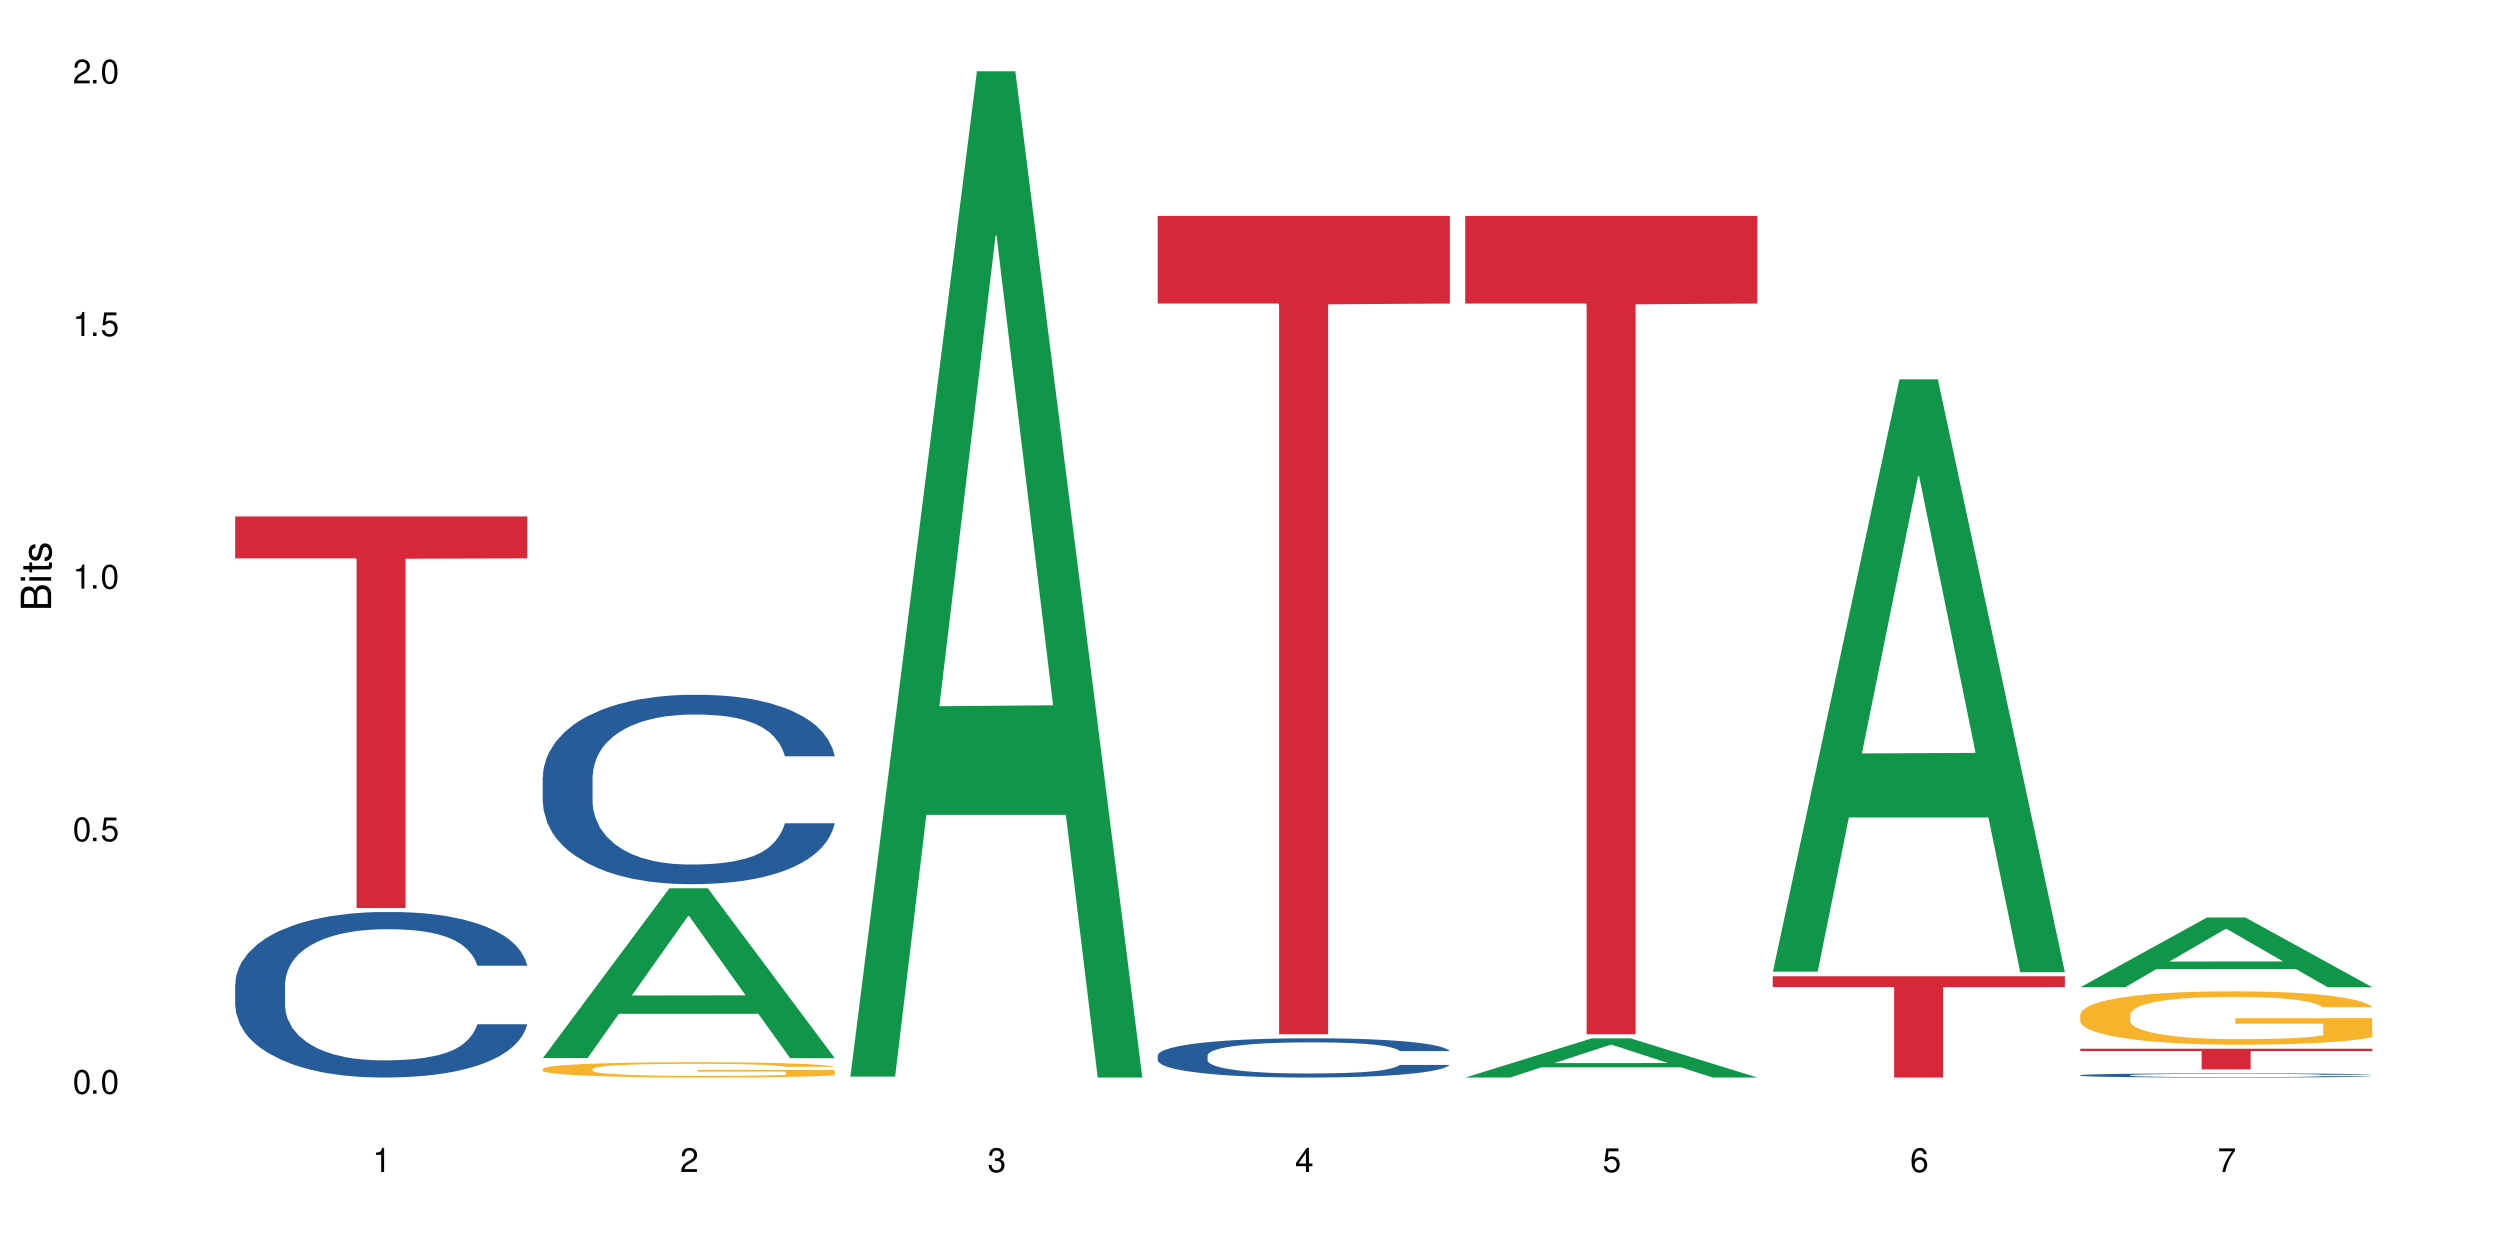 <?xml version="1.0" encoding="UTF-8"?>
<svg xmlns="http://www.w3.org/2000/svg" xmlns:xlink="http://www.w3.org/1999/xlink" width="720" height="360" viewBox="0 0 720 360">
<defs>
<g>
<g id="glyph-0-0">
</g>
<g id="glyph-0-1">
<path d="M 2.641 -6.938 C 2 -6.938 1.422 -6.656 1.078 -6.172 C 0.641 -5.562 0.406 -4.641 0.406 -3.359 C 0.406 -1.016 1.188 0.219 2.641 0.219 C 4.078 0.219 4.859 -1.016 4.859 -3.297 C 4.859 -4.641 4.656 -5.547 4.203 -6.172 C 3.844 -6.656 3.281 -6.938 2.641 -6.938 Z M 2.641 -6.188 C 3.547 -6.188 4 -5.25 4 -3.375 C 4 -1.406 3.562 -0.484 2.625 -0.484 C 1.734 -0.484 1.281 -1.438 1.281 -3.344 C 1.281 -5.25 1.734 -6.188 2.641 -6.188 Z M 2.641 -6.188 "/>
</g>
<g id="glyph-0-2">
<path d="M 1.828 -1 L 0.828 -1 L 0.828 0 L 1.828 0 Z M 1.828 -1 "/>
</g>
<g id="glyph-0-3">
<path d="M 4.562 -6.797 L 1.062 -6.797 L 0.547 -3.094 L 1.328 -3.094 C 1.719 -3.562 2.047 -3.734 2.578 -3.734 C 3.484 -3.734 4.062 -3.109 4.062 -2.094 C 4.062 -1.125 3.484 -0.531 2.578 -0.531 C 1.828 -0.531 1.375 -0.906 1.188 -1.672 L 0.328 -1.672 C 0.453 -1.109 0.547 -0.844 0.75 -0.594 C 1.125 -0.078 1.828 0.219 2.594 0.219 C 3.969 0.219 4.922 -0.781 4.922 -2.219 C 4.922 -3.562 4.031 -4.484 2.719 -4.484 C 2.25 -4.484 1.859 -4.359 1.469 -4.062 L 1.734 -5.969 L 4.562 -5.969 Z M 4.562 -6.797 "/>
</g>
<g id="glyph-0-4">
<path d="M 2.484 -4.938 L 2.484 0 L 3.328 0 L 3.328 -6.938 L 2.766 -6.938 C 2.469 -5.875 2.281 -5.734 0.984 -5.562 L 0.984 -4.938 Z M 2.484 -4.938 "/>
</g>
<g id="glyph-0-5">
<path d="M 4.859 -0.828 L 1.281 -0.828 C 1.359 -1.406 1.672 -1.781 2.5 -2.281 L 3.469 -2.828 C 4.406 -3.344 4.906 -4.062 4.906 -4.906 C 4.906 -5.484 4.672 -6.031 4.266 -6.406 C 3.859 -6.766 3.375 -6.938 2.719 -6.938 C 1.859 -6.938 1.219 -6.625 0.844 -6.031 C 0.609 -5.672 0.5 -5.234 0.484 -4.531 L 1.328 -4.531 C 1.359 -5.016 1.406 -5.281 1.531 -5.516 C 1.75 -5.938 2.188 -6.203 2.703 -6.203 C 3.469 -6.203 4.031 -5.641 4.031 -4.891 C 4.031 -4.344 3.719 -3.859 3.125 -3.516 L 2.234 -3 C 0.812 -2.172 0.406 -1.531 0.328 -0.016 L 4.859 -0.016 Z M 4.859 -0.828 "/>
</g>
<g id="glyph-0-6">
<path d="M 2.125 -3.188 L 2.578 -3.188 C 3.5 -3.188 3.984 -2.766 3.984 -1.922 C 3.984 -1.062 3.469 -0.531 2.594 -0.531 C 1.656 -0.531 1.203 -1 1.156 -2.016 L 0.312 -2.016 C 0.344 -1.453 0.438 -1.094 0.609 -0.781 C 0.953 -0.109 1.625 0.219 2.547 0.219 C 3.953 0.219 4.859 -0.625 4.859 -1.938 C 4.859 -2.828 4.516 -3.297 3.703 -3.594 C 4.344 -3.844 4.656 -4.328 4.656 -5.031 C 4.656 -6.219 3.875 -6.938 2.578 -6.938 C 1.203 -6.938 0.484 -6.172 0.453 -4.703 L 1.297 -4.703 C 1.312 -5.125 1.344 -5.359 1.453 -5.578 C 1.641 -5.969 2.062 -6.203 2.594 -6.203 C 3.344 -6.203 3.797 -5.75 3.797 -5 C 3.797 -4.516 3.609 -4.219 3.25 -4.047 C 3.016 -3.953 2.703 -3.922 2.125 -3.906 Z M 2.125 -3.188 "/>
</g>
<g id="glyph-0-7">
<path d="M 3.141 -1.672 L 3.141 0 L 3.984 0 L 3.984 -1.672 L 4.984 -1.672 L 4.984 -2.438 L 3.984 -2.438 L 3.984 -6.938 L 3.359 -6.938 L 0.266 -2.578 L 0.266 -1.672 Z M 3.141 -2.438 L 1 -2.438 L 3.141 -5.5 Z M 3.141 -2.438 "/>
</g>
<g id="glyph-0-8">
<path d="M 4.781 -5.125 C 4.609 -6.266 3.891 -6.938 2.844 -6.938 C 2.094 -6.938 1.422 -6.578 1.031 -5.953 C 0.594 -5.266 0.406 -4.422 0.406 -3.172 C 0.406 -2 0.578 -1.25 0.984 -0.641 C 1.359 -0.078 1.953 0.219 2.703 0.219 C 3.984 0.219 4.922 -0.75 4.922 -2.094 C 4.922 -3.375 4.062 -4.281 2.844 -4.281 C 2.172 -4.281 1.641 -4.031 1.281 -3.516 C 1.281 -5.234 1.828 -6.188 2.797 -6.188 C 3.391 -6.188 3.797 -5.797 3.938 -5.125 Z M 2.734 -3.531 C 3.547 -3.531 4.062 -2.953 4.062 -2.031 C 4.062 -1.156 3.484 -0.531 2.703 -0.531 C 1.922 -0.531 1.328 -1.188 1.328 -2.078 C 1.328 -2.938 1.906 -3.531 2.734 -3.531 Z M 2.734 -3.531 "/>
</g>
<g id="glyph-0-9">
<path d="M 4.984 -6.797 L 0.438 -6.797 L 0.438 -5.969 L 4.109 -5.969 C 2.5 -3.656 1.828 -2.234 1.328 0 L 2.219 0 C 2.594 -2.172 3.453 -4.047 4.984 -6.094 Z M 4.984 -6.797 "/>
</g>
<g id="glyph-1-0">
</g>
<g id="glyph-1-1">
<path d="M 0 -0.953 L 0 -4.891 C 0 -5.719 -0.234 -6.344 -0.734 -6.797 C -1.188 -7.234 -1.812 -7.469 -2.5 -7.469 C -3.547 -7.469 -4.188 -7 -4.625 -5.875 C -4.984 -6.688 -5.625 -7.094 -6.531 -7.094 C -7.172 -7.094 -7.734 -6.859 -8.141 -6.391 C -8.562 -5.922 -8.75 -5.344 -8.75 -4.5 L -8.75 -0.953 Z M -4.984 -2.062 L -7.766 -2.062 L -7.766 -4.219 C -7.766 -4.844 -7.688 -5.203 -7.453 -5.5 C -7.219 -5.812 -6.859 -5.969 -6.375 -5.969 C -5.891 -5.969 -5.531 -5.812 -5.297 -5.5 C -5.062 -5.203 -4.984 -4.844 -4.984 -4.219 Z M -0.984 -2.062 L -4 -2.062 L -4 -4.781 C -4 -5.766 -3.438 -6.359 -2.484 -6.359 C -1.547 -6.359 -0.984 -5.766 -0.984 -4.781 Z M -0.984 -2.062 "/>
</g>
<g id="glyph-1-2">
<path d="M -6.281 -1.797 L -6.281 -0.797 L 0 -0.797 L 0 -1.797 Z M -8.75 -1.797 L -8.75 -0.797 L -7.484 -0.797 L -7.484 -1.797 Z M -8.75 -1.797 "/>
</g>
<g id="glyph-1-3">
<path d="M -6.281 -3.047 L -6.281 -2.016 L -8.016 -2.016 L -8.016 -1.016 L -6.281 -1.016 L -6.281 -0.172 L -5.469 -0.172 L -5.469 -1.016 L -0.719 -1.016 C -0.078 -1.016 0.281 -1.453 0.281 -2.234 C 0.281 -2.5 0.25 -2.719 0.188 -3.047 L -0.641 -3.047 C -0.609 -2.906 -0.594 -2.766 -0.594 -2.562 C -0.594 -2.141 -0.719 -2.016 -1.156 -2.016 L -5.469 -2.016 L -5.469 -3.047 Z M -6.281 -3.047 "/>
</g>
<g id="glyph-1-4">
<path d="M -4.531 -5.25 C -5.766 -5.25 -6.469 -4.422 -6.469 -2.969 C -6.469 -1.516 -5.719 -0.562 -4.547 -0.562 C -3.562 -0.562 -3.094 -1.062 -2.734 -2.562 L -2.516 -3.484 C -2.344 -4.188 -2.094 -4.469 -1.641 -4.469 C -1.047 -4.469 -0.641 -3.875 -0.641 -3 C -0.641 -2.453 -0.797 -2 -1.062 -1.75 C -1.25 -1.594 -1.422 -1.531 -1.875 -1.469 L -1.875 -0.406 C -0.422 -0.453 0.281 -1.266 0.281 -2.922 C 0.281 -4.5 -0.5 -5.516 -1.719 -5.516 C -2.656 -5.516 -3.172 -4.984 -3.469 -3.734 L -3.703 -2.766 C -3.891 -1.953 -4.156 -1.609 -4.594 -1.609 C -5.188 -1.609 -5.547 -2.125 -5.547 -2.938 C -5.547 -3.75 -5.203 -4.172 -4.531 -4.203 Z M -4.531 -5.25 "/>
</g>
</g>
</defs>
<rect x="-72" y="-36" width="864" height="432" fill="rgb(100%, 100%, 100%)" fill-opacity="1"/>
<path fill-rule="nonzero" fill="rgb(14.51%, 36.078%, 60%)" fill-opacity="1" d="M 67.73 283.406 L 67.832 283.363 L 67.832 282.32 L 68.141 280.664 L 68.859 278.57 L 69.578 277.133 L 71.426 274.562 L 73.988 272.082 L 76.656 270.164 L 78.605 269.031 L 80.352 268.16 L 84.352 266.547 L 86.918 265.719 L 89.688 264.98 L 93.074 264.238 L 95.535 263.801 L 101.078 263.105 L 105.18 262.801 L 108.363 262.668 L 115.238 262.668 L 119.34 262.844 L 122.316 263.062 L 125.598 263.41 L 128.371 263.801 L 133.191 264.762 L 137.5 265.98 L 139.449 266.68 L 142.527 268.027 L 144.891 269.336 L 146.531 270.469 L 148.379 272.082 L 150.02 274.039 L 151.25 276.262 L 151.867 278.137 L 137.5 278.137 L 136.785 276.395 L 135.961 275.043 L 134.422 273.258 L 132.883 271.992 L 130.73 270.73 L 128.781 269.902 L 126.113 269.074 L 123.754 268.551 L 121.289 268.16 L 118.93 267.898 L 114.414 267.637 L 109.184 267.637 L 107.234 267.723 L 103.23 268.07 L 101.078 268.379 L 98 268.988 L 95.844 269.555 L 93.281 270.426 L 91.535 271.164 L 89.379 272.297 L 87.84 273.301 L 86.098 274.738 L 85.07 275.828 L 84.148 277.047 L 83.328 278.484 L 82.711 280.008 L 82.301 281.621 L 82.094 283.191 L 82.094 289.941 L 82.301 291.512 L 82.812 293.34 L 84.148 296 L 86.098 298.309 L 88.355 300.137 L 90.508 301.445 L 91.742 302.055 L 93.383 302.75 L 95.945 303.625 L 99.641 304.496 L 101.797 304.844 L 105.078 305.191 L 108.465 305.367 L 112.98 305.367 L 116.98 305.191 L 119.648 304.973 L 122.418 304.625 L 126.215 303.883 L 128.574 303.188 L 130.629 302.359 L 132.168 301.531 L 133.191 300.836 L 134.73 299.484 L 135.961 298.004 L 136.887 296.477 L 137.5 294.996 L 151.867 294.996 L 151.25 296.738 L 150.328 298.438 L 149.402 299.703 L 147.969 301.227 L 146.324 302.578 L 143.965 304.102 L 142.016 305.105 L 139.449 306.195 L 137.09 307.02 L 134.527 307.762 L 130.73 308.633 L 128.266 309.07 L 125.598 309.461 L 122.418 309.809 L 118.418 310.113 L 114.109 310.289 L 110.105 310.332 L 105.797 310.246 L 102.617 310.07 L 98.41 309.68 L 93.176 308.895 L 89.379 308.066 L 86.406 307.238 L 83.84 306.367 L 80.969 305.191 L 77.273 303.273 L 75.016 301.793 L 73.477 300.574 L 71.734 298.875 L 70.5 297.348 L 69.066 294.91 L 68.039 291.816 L 67.73 289.422 Z M 67.73 283.406 "/>
<path fill-rule="nonzero" fill="rgb(83.922%, 15.686%, 22.353%)" fill-opacity="1" d="M 67.73 148.742 L 151.867 148.742 L 151.867 160.812 L 116.801 160.918 L 116.801 261.504 L 102.695 261.504 L 102.695 161.023 L 102.488 160.812 L 67.73 160.812 Z M 67.73 148.742 "/>
<path fill-rule="nonzero" fill="rgb(6.275%, 58.824%, 28.235%)" fill-opacity="1" d="M 156.293 304.719 L 156.383 304.672 L 192.789 255.812 L 203.844 255.812 L 240.43 304.766 L 227.574 304.766 L 218.406 291.984 L 178.227 291.984 L 169.238 304.719 L 156.293 304.719 L 182.094 286.699 L 214.723 286.652 L 198.453 263.809 L 198.273 263.762 L 198.094 263.902 L 182.004 286.652 L 182.094 286.699 Z M 156.293 304.719 "/>
<path fill-rule="nonzero" fill="rgb(14.51%, 36.078%, 60%)" fill-opacity="1" d="M 156.293 223.848 L 156.398 223.801 L 156.398 222.602 L 156.703 220.711 L 157.422 218.316 L 158.141 216.672 L 159.988 213.73 L 162.555 210.891 L 165.223 208.699 L 167.172 207.402 L 168.914 206.406 L 172.918 204.562 L 175.48 203.617 L 178.25 202.77 L 181.637 201.922 L 184.102 201.422 L 189.641 200.625 L 193.746 200.277 L 196.926 200.129 L 203.801 200.129 L 207.902 200.328 L 210.879 200.574 L 214.164 200.973 L 216.934 201.422 L 221.754 202.52 L 226.066 203.914 L 228.016 204.711 L 231.094 206.258 L 233.453 207.754 L 235.094 209.047 L 236.941 210.891 L 238.582 213.133 L 239.812 215.676 L 240.43 217.82 L 226.066 217.82 L 225.348 215.824 L 224.527 214.281 L 222.988 212.238 L 221.449 210.793 L 219.293 209.348 L 217.344 208.398 L 214.676 207.453 L 212.316 206.855 L 209.855 206.406 L 207.492 206.109 L 202.98 205.809 L 197.746 205.809 L 195.797 205.906 L 191.797 206.309 L 189.641 206.656 L 186.562 207.352 L 184.406 208 L 181.844 208.996 L 180.098 209.844 L 177.945 211.141 L 176.406 212.289 L 174.66 213.934 L 173.633 215.176 L 172.711 216.574 L 171.891 218.219 L 171.273 219.961 L 170.863 221.805 L 170.66 223.602 L 170.66 231.324 L 170.863 233.117 L 171.379 235.211 L 172.711 238.25 L 174.66 240.895 L 176.918 242.984 L 179.074 244.48 L 180.305 245.18 L 181.945 245.977 L 184.512 246.973 L 188.203 247.969 L 190.359 248.367 L 193.641 248.766 L 197.027 248.965 L 201.543 248.965 L 205.543 248.766 L 208.211 248.52 L 210.98 248.121 L 214.777 247.273 L 217.137 246.477 L 219.191 245.527 L 220.73 244.582 L 221.754 243.785 L 223.293 242.238 L 224.527 240.543 L 225.449 238.801 L 226.066 237.105 L 240.43 237.105 L 239.812 239.098 L 238.891 241.043 L 237.969 242.488 L 236.531 244.23 L 234.891 245.777 L 232.527 247.52 L 230.578 248.668 L 228.016 249.914 L 225.656 250.859 L 223.09 251.707 L 219.293 252.703 L 216.832 253.203 L 214.164 253.652 L 210.98 254.051 L 206.98 254.398 L 202.672 254.598 L 198.668 254.648 L 194.359 254.547 L 191.18 254.348 L 186.973 253.898 L 181.738 253.004 L 177.945 252.055 L 174.969 251.109 L 172.402 250.113 L 169.531 248.766 L 165.836 246.574 L 163.578 244.879 L 162.039 243.484 L 160.297 241.539 L 159.066 239.797 L 157.629 237.008 L 156.602 233.469 L 156.293 230.727 Z M 156.293 223.848 "/>
<path fill-rule="nonzero" fill="rgb(96.863%, 70.196%, 16.863%)" fill-opacity="1" d="M 156.293 307.812 L 156.398 307.809 L 156.398 307.73 L 156.809 307.551 L 157.832 307.301 L 159.168 307.094 L 160.605 306.934 L 161.527 306.848 L 163.066 306.727 L 164.398 306.641 L 167.785 306.457 L 172.094 306.289 L 174.457 306.219 L 177.121 306.148 L 180.918 306.074 L 182.664 306.043 L 188 305.98 L 194.051 305.941 L 200.723 305.93 L 203.801 305.934 L 208.008 305.949 L 213.754 305.992 L 217.035 306.031 L 219.602 306.074 L 222.27 306.125 L 225.551 306.207 L 228.629 306.301 L 231.094 306.398 L 233.555 306.52 L 235.605 306.648 L 237.352 306.789 L 238.891 306.957 L 239.812 307.098 L 240.43 307.238 L 226.168 307.238 L 225.348 307.098 L 224.422 306.988 L 222.883 306.855 L 221.344 306.762 L 219.805 306.684 L 216.934 306.578 L 214.473 306.516 L 211.395 306.457 L 208.418 306.422 L 205.031 306.398 L 202.98 306.391 L 197.543 306.391 L 192.617 306.418 L 189.742 306.449 L 187.691 306.484 L 184.816 306.543 L 183.074 306.59 L 182.047 306.625 L 178.969 306.75 L 176.918 306.859 L 175.789 306.938 L 174.352 307.059 L 173.328 307.168 L 172.199 307.328 L 171.582 307.449 L 170.762 307.723 L 170.66 308.445 L 170.965 308.598 L 171.582 308.766 L 172.402 308.91 L 173.633 309.062 L 174.867 309.18 L 177.02 309.336 L 178.867 309.441 L 180.305 309.508 L 183.074 309.617 L 184.203 309.652 L 186.871 309.727 L 189.641 309.781 L 193.027 309.828 L 195.59 309.855 L 199.695 309.875 L 204.93 309.875 L 211.086 309.852 L 214.984 309.816 L 217.652 309.785 L 219.395 309.758 L 221.551 309.715 L 223.09 309.672 L 224.527 309.629 L 226.27 309.559 L 226.27 308.598 L 200.926 308.594 L 200.926 308.145 L 240.328 308.141 L 240.43 309.715 L 238.273 309.82 L 235.605 309.926 L 233.043 310.008 L 230.375 310.074 L 226.578 310.152 L 223.5 310.199 L 218.781 310.258 L 214.473 310.293 L 209.957 310.316 L 205.953 310.328 L 201.234 310.332 L 197.027 310.324 L 192.512 310.301 L 188.922 310.27 L 185.641 310.227 L 182.355 310.176 L 178.25 310.09 L 175.582 310.023 L 172.812 309.938 L 170.043 309.836 L 167.582 309.73 L 165.938 309.645 L 164.297 309.547 L 162.555 309.426 L 160.91 309.289 L 159.68 309.164 L 158.551 309.023 L 157.73 308.891 L 156.91 308.711 L 156.5 308.566 L 156.293 308.441 Z M 156.293 307.812 "/>
<path fill-rule="nonzero" fill="rgb(6.275%, 58.824%, 28.235%)" fill-opacity="1" d="M 244.859 310.059 L 244.949 309.789 L 281.352 20.527 L 292.41 20.527 L 328.992 310.332 L 316.141 310.332 L 306.969 234.684 L 266.789 234.684 L 257.801 310.059 L 244.859 310.059 L 270.656 203.391 L 303.285 203.117 L 287.016 67.875 L 286.836 67.602 L 286.656 68.418 L 270.566 203.117 L 270.656 203.391 Z M 244.859 310.059 "/>
<path fill-rule="nonzero" fill="rgb(14.51%, 36.078%, 60%)" fill-opacity="1" d="M 333.422 303.949 L 333.523 303.938 L 333.523 303.691 L 333.832 303.297 L 334.551 302.801 L 335.27 302.461 L 337.113 301.852 L 339.68 301.262 L 342.348 300.809 L 344.297 300.539 L 346.043 300.332 L 350.043 299.949 L 352.609 299.754 L 355.379 299.578 L 358.766 299.402 L 361.227 299.301 L 366.766 299.133 L 370.871 299.062 L 374.051 299.031 L 380.926 299.031 L 385.031 299.074 L 388.008 299.125 L 391.289 299.207 L 394.059 299.301 L 398.883 299.527 L 403.191 299.816 L 405.141 299.98 L 408.219 300.301 L 410.578 300.613 L 412.223 300.879 L 414.066 301.262 L 415.711 301.727 L 416.941 302.254 L 417.555 302.699 L 403.191 302.699 L 402.473 302.285 L 401.652 301.965 L 400.113 301.543 L 398.574 301.242 L 396.422 300.941 L 394.469 300.746 L 391.805 300.551 L 389.441 300.426 L 386.98 300.332 L 384.621 300.27 L 380.105 300.207 L 374.875 300.207 L 372.922 300.23 L 368.922 300.312 L 366.766 300.383 L 363.688 300.527 L 361.535 300.664 L 358.969 300.871 L 357.227 301.047 L 355.07 301.312 L 353.531 301.551 L 351.789 301.895 L 350.762 302.152 L 349.836 302.441 L 349.016 302.781 L 348.402 303.141 L 347.992 303.523 L 347.785 303.898 L 347.785 305.496 L 347.992 305.871 L 348.504 306.305 L 349.836 306.934 L 351.789 307.48 L 354.043 307.914 L 356.199 308.227 L 357.43 308.371 L 359.07 308.535 L 361.637 308.742 L 365.332 308.949 L 367.484 309.031 L 370.77 309.113 L 374.156 309.156 L 378.668 309.156 L 382.672 309.113 L 385.34 309.062 L 388.109 308.98 L 391.906 308.805 L 394.266 308.637 L 396.316 308.441 L 397.855 308.246 L 398.883 308.082 L 400.422 307.762 L 401.652 307.41 L 402.578 307.047 L 403.191 306.695 L 417.555 306.695 L 416.941 307.109 L 416.016 307.512 L 415.094 307.812 L 413.656 308.172 L 412.016 308.492 L 409.656 308.855 L 407.707 309.094 L 405.141 309.352 L 402.781 309.547 L 400.215 309.723 L 396.422 309.93 L 393.957 310.031 L 391.289 310.125 L 388.109 310.207 L 384.109 310.281 L 379.797 310.32 L 375.797 310.332 L 371.488 310.312 L 368.305 310.27 L 364.102 310.176 L 358.867 309.992 L 355.07 309.797 L 352.094 309.598 L 349.531 309.391 L 346.656 309.113 L 342.965 308.66 L 340.707 308.309 L 339.168 308.02 L 337.422 307.617 L 336.191 307.254 L 334.754 306.676 L 333.73 305.941 L 333.422 305.375 Z M 333.422 303.949 "/>
<path fill-rule="nonzero" fill="rgb(83.922%, 15.686%, 22.353%)" fill-opacity="1" d="M 333.422 62.191 L 417.555 62.191 L 417.555 87.418 L 382.492 87.641 L 382.492 297.867 L 368.383 297.867 L 368.383 87.863 L 368.18 87.418 L 333.422 87.418 Z M 333.422 62.191 "/>
<path fill-rule="nonzero" fill="rgb(6.275%, 58.824%, 28.235%)" fill-opacity="1" d="M 421.984 310.32 L 422.074 310.312 L 458.48 299.031 L 469.535 299.031 L 506.121 310.332 L 493.266 310.332 L 484.098 307.383 L 443.918 307.383 L 434.93 310.32 L 421.984 310.32 L 447.781 306.16 L 480.41 306.152 L 464.141 300.879 L 463.961 300.867 L 463.781 300.898 L 447.691 306.152 L 447.781 306.16 Z M 421.984 310.32 "/>
<path fill-rule="nonzero" fill="rgb(83.922%, 15.686%, 22.353%)" fill-opacity="1" d="M 421.984 62.191 L 506.121 62.191 L 506.121 87.418 L 471.055 87.641 L 471.055 297.867 L 456.945 297.867 L 456.945 87.863 L 456.742 87.418 L 421.984 87.418 Z M 421.984 62.191 "/>
<path fill-rule="nonzero" fill="rgb(6.275%, 58.824%, 28.235%)" fill-opacity="1" d="M 510.547 279.836 L 510.637 279.676 L 547.043 109.25 L 558.098 109.25 L 594.684 279.996 L 581.828 279.996 L 572.66 235.426 L 532.48 235.426 L 523.492 279.836 L 510.547 279.836 L 536.348 216.988 L 568.977 216.828 L 552.707 137.145 L 552.527 136.984 L 552.348 137.465 L 536.258 216.828 L 536.348 216.988 Z M 510.547 279.836 "/>
<path fill-rule="nonzero" fill="rgb(83.922%, 15.686%, 22.353%)" fill-opacity="1" d="M 510.547 281.16 L 594.684 281.16 L 594.684 284.281 L 559.617 284.309 L 559.617 310.332 L 545.512 310.332 L 545.512 284.336 L 545.305 284.281 L 510.547 284.281 Z M 510.547 281.16 "/>
<path fill-rule="nonzero" fill="rgb(6.275%, 58.824%, 28.235%)" fill-opacity="1" d="M 599.113 284.32 L 599.203 284.301 L 635.605 264.234 L 646.664 264.234 L 683.246 284.34 L 670.395 284.34 L 661.223 279.09 L 621.043 279.09 L 612.055 284.32 L 599.113 284.32 L 624.91 276.918 L 657.539 276.902 L 641.27 267.52 L 641.09 267.5 L 640.91 267.559 L 624.82 276.902 L 624.91 276.918 Z M 599.113 284.32 "/>
<path fill-rule="nonzero" fill="rgb(14.51%, 36.078%, 60%)" fill-opacity="1" d="M 599.113 309.656 L 599.215 309.652 L 599.215 309.629 L 599.523 309.586 L 600.238 309.535 L 600.957 309.496 L 602.805 309.434 L 605.371 309.371 L 608.039 309.32 L 609.988 309.293 L 611.73 309.27 L 615.734 309.23 L 618.297 309.211 L 621.07 309.191 L 624.453 309.172 L 626.918 309.16 L 632.457 309.145 L 636.562 309.137 L 639.742 309.133 L 646.617 309.133 L 650.723 309.137 L 653.695 309.145 L 656.98 309.152 L 659.75 309.16 L 664.574 309.188 L 668.883 309.215 L 670.832 309.234 L 673.91 309.27 L 676.27 309.301 L 677.91 309.328 L 679.758 309.371 L 681.398 309.418 L 682.633 309.477 L 683.246 309.523 L 668.883 309.523 L 668.164 309.48 L 667.344 309.445 L 665.805 309.398 L 664.266 309.367 L 662.109 309.336 L 660.16 309.316 L 657.492 309.293 L 655.133 309.281 L 652.672 309.27 L 650.312 309.266 L 645.797 309.258 L 640.562 309.258 L 638.613 309.262 L 634.613 309.27 L 632.457 309.277 L 629.379 309.293 L 627.227 309.305 L 624.66 309.328 L 622.914 309.348 L 620.762 309.375 L 619.223 309.402 L 617.477 309.438 L 616.453 309.465 L 615.527 309.496 L 614.707 309.531 L 614.09 309.57 L 613.68 309.609 L 613.477 309.648 L 613.477 309.82 L 613.68 309.859 L 614.195 309.906 L 615.527 309.973 L 617.477 310.031 L 619.734 310.074 L 621.891 310.109 L 623.121 310.125 L 624.762 310.141 L 627.328 310.164 L 631.02 310.188 L 633.176 310.195 L 636.461 310.203 L 639.844 310.207 L 644.359 310.207 L 648.359 310.203 L 651.027 310.199 L 653.801 310.188 L 657.594 310.172 L 659.957 310.152 L 662.008 310.133 L 663.547 310.109 L 664.574 310.094 L 666.113 310.059 L 667.344 310.023 L 668.266 309.984 L 668.883 309.945 L 683.246 309.945 L 682.633 309.992 L 681.707 310.031 L 680.785 310.066 L 679.348 310.102 L 677.707 310.137 L 675.348 310.176 L 673.398 310.199 L 670.832 310.227 L 668.473 310.25 L 665.906 310.27 L 662.109 310.289 L 659.648 310.301 L 656.98 310.309 L 653.801 310.32 L 649.797 310.328 L 645.488 310.332 L 637.176 310.332 L 633.996 310.324 L 629.789 310.316 L 624.559 310.297 L 620.762 310.277 L 617.785 310.254 L 615.219 310.234 L 612.348 310.203 L 608.652 310.156 L 606.395 310.117 L 604.855 310.086 L 603.113 310.043 L 601.883 310.004 L 600.445 309.945 L 599.418 309.867 L 599.113 309.805 Z M 599.113 309.656 "/>
<path fill-rule="nonzero" fill="rgb(96.863%, 70.196%, 16.863%)" fill-opacity="1" d="M 599.113 292.09 L 599.215 292.074 L 599.215 291.793 L 599.625 291.16 L 600.652 290.293 L 601.984 289.574 L 603.422 289.012 L 604.344 288.719 L 605.883 288.297 L 607.219 287.988 L 610.602 287.355 L 614.914 286.766 L 617.273 286.512 L 619.941 286.273 L 623.738 286.008 L 625.48 285.91 L 630.816 285.684 L 636.871 285.543 L 643.539 285.504 L 646.617 285.516 L 650.824 285.574 L 656.57 285.727 L 659.852 285.867 L 662.418 286.008 L 665.086 286.191 L 668.367 286.473 L 671.445 286.809 L 673.91 287.145 L 676.371 287.566 L 678.426 288.016 L 680.168 288.508 L 681.707 289.098 L 682.633 289.59 L 683.246 290.082 L 668.984 290.082 L 668.164 289.59 L 667.242 289.211 L 665.703 288.746 L 664.164 288.41 L 662.625 288.141 L 659.75 287.777 L 657.289 287.551 L 654.211 287.355 L 651.234 287.23 L 647.848 287.145 L 645.797 287.117 L 640.359 287.117 L 635.434 287.215 L 632.559 287.328 L 630.508 287.441 L 627.637 287.652 L 625.891 287.82 L 624.863 287.934 L 621.785 288.367 L 619.734 288.762 L 618.605 289.027 L 617.168 289.449 L 616.145 289.828 L 615.016 290.391 L 614.398 290.812 L 613.578 291.766 L 613.477 294.293 L 613.785 294.828 L 614.398 295.402 L 615.219 295.91 L 616.453 296.441 L 617.684 296.848 L 619.836 297.398 L 621.684 297.762 L 623.121 298 L 625.891 298.379 L 627.02 298.508 L 629.688 298.758 L 632.457 298.957 L 635.844 299.125 L 638.41 299.207 L 642.512 299.277 L 647.746 299.277 L 653.902 299.195 L 657.801 299.082 L 660.469 298.969 L 662.211 298.871 L 664.367 298.719 L 665.906 298.578 L 667.344 298.422 L 669.086 298.184 L 669.086 294.828 L 643.742 294.812 L 643.742 293.242 L 683.145 293.227 L 683.246 298.719 L 681.094 299.098 L 678.426 299.461 L 675.859 299.742 L 673.191 299.98 L 669.395 300.25 L 666.316 300.418 L 661.598 300.613 L 657.289 300.738 L 652.773 300.824 L 648.773 300.867 L 644.051 300.879 L 639.844 300.852 L 635.332 300.77 L 631.738 300.656 L 628.457 300.516 L 625.172 300.332 L 621.07 300.039 L 618.402 299.797 L 615.629 299.504 L 612.859 299.152 L 610.398 298.773 L 608.758 298.48 L 607.113 298.141 L 605.371 297.719 L 603.73 297.242 L 602.496 296.809 L 601.367 296.316 L 600.547 295.852 L 599.727 295.219 L 599.316 294.715 L 599.113 294.281 Z M 599.113 292.09 "/>
<path fill-rule="nonzero" fill="rgb(83.922%, 15.686%, 22.353%)" fill-opacity="1" d="M 599.113 302.043 L 683.246 302.043 L 683.246 302.68 L 648.184 302.684 L 648.184 307.969 L 634.074 307.969 L 634.074 302.688 L 633.871 302.68 L 599.113 302.68 Z M 599.113 302.043 "/>
<g fill="rgb(0%, 0%, 0%)" fill-opacity="1">
<use xlink:href="#glyph-0-1" x="20.965" y="314.993"/>
<use xlink:href="#glyph-0-2" x="25.965" y="314.993"/>
<use xlink:href="#glyph-0-1" x="28.965" y="314.993"/>
</g>
<g fill="rgb(0%, 0%, 0%)" fill-opacity="1">
<use xlink:href="#glyph-0-1" x="20.965" y="242.251"/>
<use xlink:href="#glyph-0-2" x="25.965" y="242.251"/>
<use xlink:href="#glyph-0-3" x="28.965" y="242.251"/>
</g>
<g fill="rgb(0%, 0%, 0%)" fill-opacity="1">
<use xlink:href="#glyph-0-4" x="20.965" y="169.509"/>
<use xlink:href="#glyph-0-2" x="25.965" y="169.509"/>
<use xlink:href="#glyph-0-1" x="28.965" y="169.509"/>
</g>
<g fill="rgb(0%, 0%, 0%)" fill-opacity="1">
<use xlink:href="#glyph-0-4" x="20.965" y="96.767"/>
<use xlink:href="#glyph-0-2" x="25.965" y="96.767"/>
<use xlink:href="#glyph-0-3" x="28.965" y="96.767"/>
</g>
<g fill="rgb(0%, 0%, 0%)" fill-opacity="1">
<use xlink:href="#glyph-0-5" x="20.965" y="24.024"/>
<use xlink:href="#glyph-0-2" x="25.965" y="24.024"/>
<use xlink:href="#glyph-0-1" x="28.965" y="24.024"/>
</g>
<g fill="rgb(0%, 0%, 0%)" fill-opacity="1">
<use xlink:href="#glyph-0-4" x="107.297" y="337.532"/>
</g>
<g fill="rgb(0%, 0%, 0%)" fill-opacity="1">
<use xlink:href="#glyph-0-5" x="195.863" y="337.532"/>
</g>
<g fill="rgb(0%, 0%, 0%)" fill-opacity="1">
<use xlink:href="#glyph-0-6" x="284.426" y="337.532"/>
</g>
<g fill="rgb(0%, 0%, 0%)" fill-opacity="1">
<use xlink:href="#glyph-0-7" x="372.988" y="337.532"/>
</g>
<g fill="rgb(0%, 0%, 0%)" fill-opacity="1">
<use xlink:href="#glyph-0-3" x="461.551" y="337.532"/>
</g>
<g fill="rgb(0%, 0%, 0%)" fill-opacity="1">
<use xlink:href="#glyph-0-8" x="550.117" y="337.532"/>
</g>
<g fill="rgb(0%, 0%, 0%)" fill-opacity="1">
<use xlink:href="#glyph-0-9" x="638.68" y="337.532"/>
</g>
<g fill="rgb(0%, 0%, 0%)" fill-opacity="1">
<use xlink:href="#glyph-1-1" x="14.725" y="176.012"/>
<use xlink:href="#glyph-1-2" x="14.725" y="168.012"/>
<use xlink:href="#glyph-1-3" x="14.725" y="165.012"/>
<use xlink:href="#glyph-1-4" x="14.725" y="162.012"/>
</g>
</svg>
